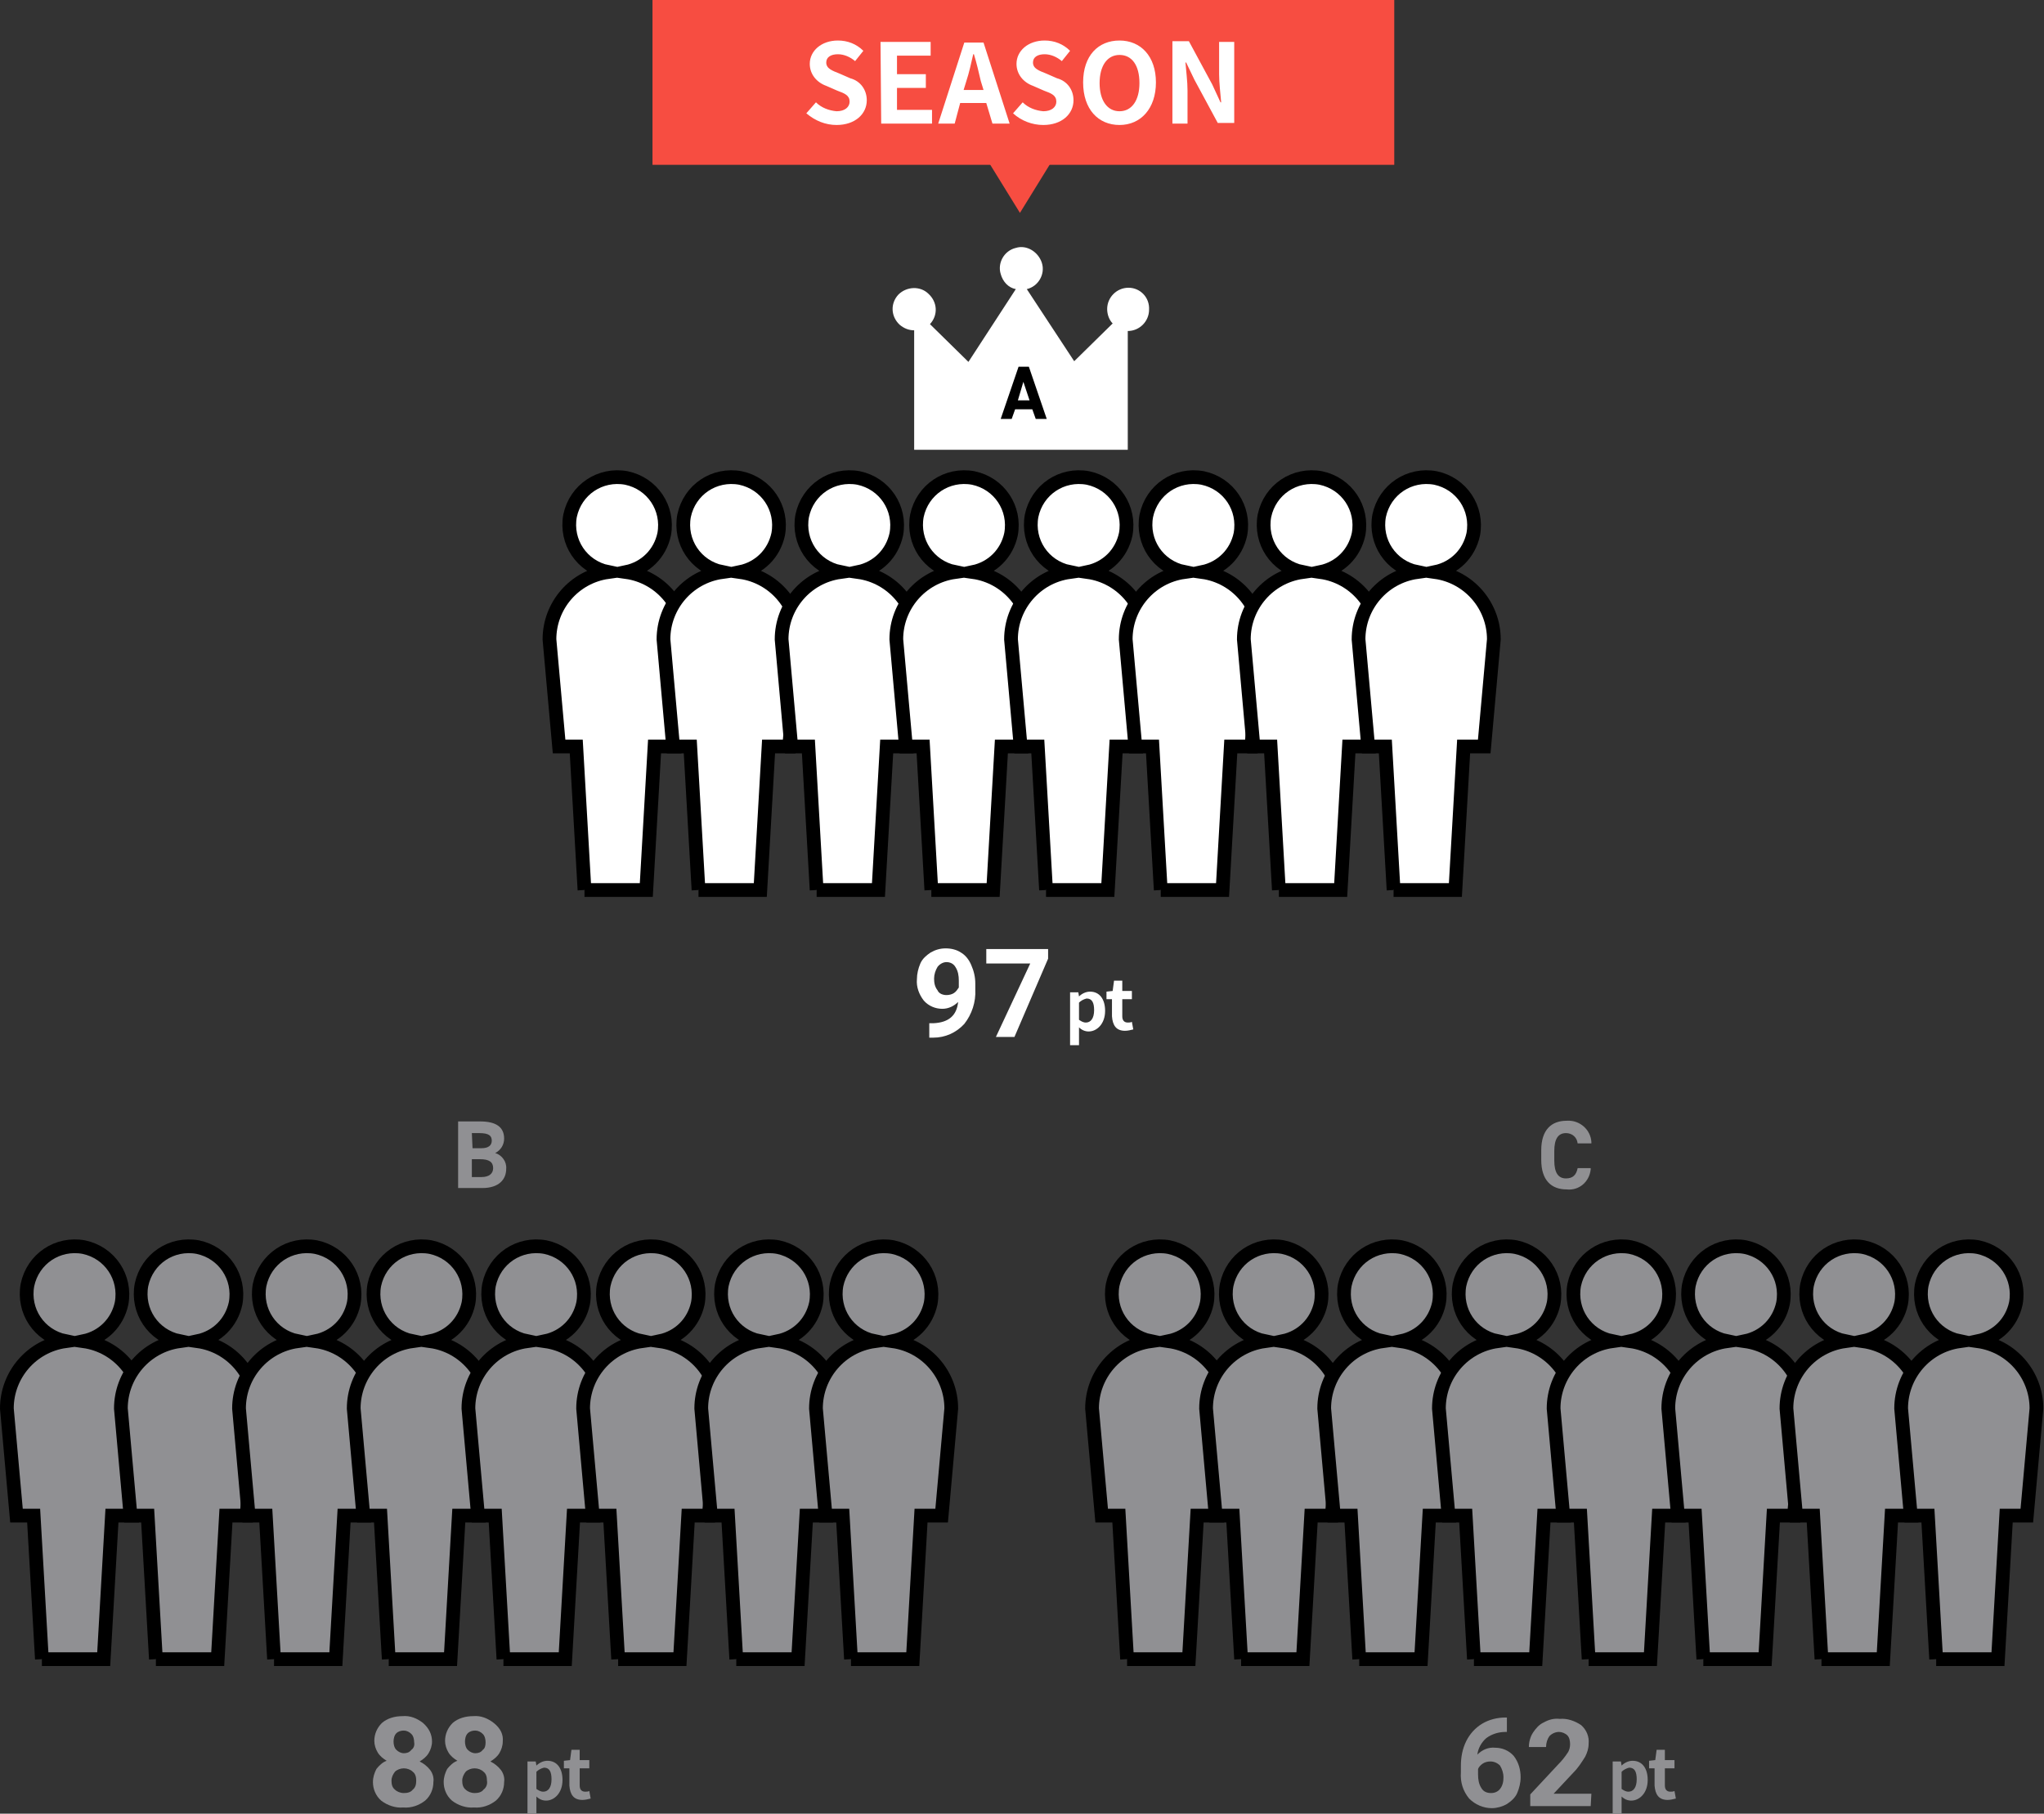 <svg version="1.1" id="レイヤー_1" xmlns="http://www.w3.org/2000/svg" x="0" y="0" viewBox="0 0 297.6 264.1" xml:space="preserve"><rect x="0" y="0" width="297.6" height="264.1" fill="#333333" stroke="none"/><style>.st0{fill:#f74d41}.st1,.st2{fill:#fff}.st2{stroke:#000;stroke-width:2;stroke-miterlimit:10}.st3,.st4{fill:#909093}.st4{stroke:#000;stroke-width:2;stroke-miterlimit:10}</style><g id="グループ_2685" transform="translate(-1994 18978)"><path id="パス_1121" class="st0" d="M2142.5-18947l-18.5-30h37l-18.5 30z"/><path id="長方形_1357" class="st0" d="M2089-18978h108v24h-108z"/><path id="パス_2525" class="st1" d="M2115.8-18959.8c2.7 0 4.4-1.6 4.4-3.6 0-1.5-.9-2.8-2.4-3.2l-1.6-.7c-1-.4-1.9-.7-1.9-1.6 0-.8.7-1.2 1.7-1.2.9 0 1.8.4 2.5 1l1.2-1.5c-1-1-2.3-1.5-3.7-1.5-2.4 0-4.1 1.5-4.1 3.4 0 1.5 1 2.7 2.4 3.2l1.6.7c1.1.4 1.8.7 1.8 1.6 0 .8-.7 1.4-1.9 1.4-1.1-.1-2.2-.5-3-1.3l-1.4 1.6c1.3 1.1 2.8 1.7 4.4 1.7zm6.5-.2h7.4v-2h-5.1v-3.2h4.2v-2h-4.2v-2.7h4.9v-2h-7.3l.1 11.9zm12-4.9l.4-1.3c.4-1.2.7-2.6 1-3.9h.1c.4 1.3.7 2.6 1 3.9l.4 1.3h-2.9zm4.2 4.9h2.5l-3.8-11.8h-2.8l-3.8 11.8h2.4l.8-3h3.8l.9 3zm7.4.2c2.7 0 4.4-1.6 4.4-3.6 0-1.5-.9-2.8-2.4-3.2l-1.6-.7c-1-.4-1.9-.7-1.9-1.6 0-.8.7-1.2 1.7-1.2.9 0 1.8.4 2.5 1l1.2-1.5c-1-1-2.3-1.5-3.7-1.5-2.4 0-4.1 1.5-4.1 3.4 0 1.5 1 2.7 2.4 3.2l1.6.7c1.1.4 1.8.7 1.8 1.6 0 .8-.7 1.4-1.9 1.4-1.1-.1-2.2-.5-3-1.3l-1.4 1.6c1.2 1.1 2.8 1.7 4.4 1.7zm11.1 0c3.1 0 5.3-2.4 5.3-6.2s-2.2-6.1-5.3-6.1c-3.1 0-5.3 2.2-5.3 6.1 0 3.9 2.2 6.2 5.3 6.2zm0-2c-1.8 0-2.9-1.6-2.9-4.1 0-2.5 1.1-4.1 2.9-4.1s2.9 1.5 2.9 4.1c0 2.5-1.1 4.1-2.9 4.1zm7.7 1.8h2.2v-4.8c0-1.4-.2-2.8-.3-4.1h.1l1.2 2.5 3.4 6.3h2.4v-11.8h-2.2v4.7c0 1.3.2 2.9.3 4.1h-.1l-1.2-2.6-3.4-6.3h-2.4v12z"/><g id="グループ_2074" transform="translate(1702 -19628)"><path id="パス_2527" class="st1" d="M431.5 795.9c-.6.6-1.4 1-2.3 1-1 0-2-.4-2.7-1.2-.7-.9-1.1-2-1-3.1 0-.8.2-1.6.5-2.3.3-.7.9-1.2 1.5-1.6.7-.4 1.4-.6 2.2-.6.8 0 1.6.2 2.2.6.7.4 1.2 1.1 1.5 1.8.4.9.6 1.8.6 2.7v.9c.1 1.8-.5 3.6-1.6 5-1.2 1.3-2.8 2-4.5 2h-.6V799h.6c2.2-.1 3.4-1.1 3.6-3.1zm-1.7-1c.4 0 .8-.1 1.1-.3.3-.2.5-.5.7-.8v-1c0-.7-.1-1.4-.5-2-.3-.5-.8-.7-1.3-.7s-1 .3-1.3.7c-.3.5-.5 1.1-.5 1.7 0 .6.1 1.2.5 1.7.2.5.8.7 1.3.7zm14.8-5.3l-4.9 11.4H437l5-10.7h-6.4v-2.1h9v1.4z"/><path id="パス_2528" class="st1" d="M447.6 802.2h1.5v-2.6c.4.4.9.6 1.4.6 1.2 0 2.4-1.1 2.4-3 0-1.7-.8-2.8-2.2-2.8-.6 0-1.2.3-1.6.7l-.1-.6h-1.2v7.7zm2.5-3.3c-.4 0-.7-.2-1-.4V796c.3-.3.7-.5 1.1-.6.8 0 1.1.6 1.1 1.7 0 1.2-.5 1.8-1.2 1.8zm5.7 1.2c.4 0 .8-.1 1.2-.2l-.2-1.1c-.2.1-.4.1-.6.1-.5 0-.8-.3-.8-.9v-2.5h1.4v-1.2h-1.4v-1.5h-1.2l-.2 1.5-.9.1v1.1h.8v2.5c.1 1.3.6 2.1 1.9 2.1z"/></g><g id="グループ_2041" transform="translate(1714 -19342)"><g id="グループ_2039" transform="translate(410 400)"><path id="パス_1061" class="st1" d="M34.3 5.9c-1.7 0-3.1 1.4-3.1 3.1 0 .8.3 1.6.8 2.1l-5.6 5.5-6.9-10.5c1.7-.4 2.7-2.2 2.2-3.8S19.5-.4 17.9.1c-1.7.4-2.7 2.2-2.2 3.8.3 1.1 1.1 2 2.2 2.2L11 16.7l-5.6-5.5C6.6 9.9 6.5 8 5.2 6.8 4 5.6 2 5.7.8 6.9c-1.2 1.3-1.1 3.2.2 4.4.6.5 1.3.8 2.1.8v17.4h31.1V12.2c1.7 0 3.1-1.4 3.1-3.1.1-1.8-1.3-3.2-3-3.2z"/></g><g id="グループ_2040" transform="translate(633.5 -1127)"><path id="合体_32" class="st2" d="M-268.4 1620.6l-1.2-20.9h-2.5l-1.4-15.6c0-4.9 3.6-9.1 8.5-9.8-3.8-.8-6.2-4.4-5.5-8.2.8-3.8 4.4-6.2 8.2-5.5 3.8.8 6.2 4.4 5.5 8.2-.6 2.8-2.7 4.9-5.5 5.5 4.9.7 8.5 4.9 8.5 9.8l-1.4 15.6h-3l-1.2 20.9h-9z"/><path id="合体_32-2" class="st2" d="M-251.8 1620.6l-1.2-20.9h-2.5l-1.4-15.6c0-4.9 3.6-9.1 8.5-9.8-3.8-.8-6.2-4.4-5.5-8.2.8-3.8 4.4-6.2 8.2-5.5 3.8.8 6.2 4.4 5.5 8.2-.6 2.8-2.7 4.9-5.5 5.5 4.9.7 8.5 4.9 8.5 9.8l-1.4 15.6h-3l-1.2 20.9h-9z"/><path id="合体_32-3" class="st2" d="M-234.6 1620.6l-1.2-20.9h-2.5l-1.4-15.6c0-4.9 3.6-9.1 8.5-9.8-3.8-.8-6.2-4.4-5.5-8.2.8-3.8 4.4-6.2 8.2-5.5 3.8.8 6.2 4.4 5.5 8.2-.6 2.8-2.7 4.9-5.5 5.5 4.9.7 8.5 4.9 8.5 9.8l-1.4 15.6h-3l-1.2 20.9h-9z"/><path id="合体_32-4" class="st2" d="M-217.9 1620.6l-1.2-20.9h-2.5l-1.4-15.6c0-4.9 3.6-9.1 8.5-9.8-3.8-.8-6.2-4.4-5.5-8.2.8-3.8 4.4-6.2 8.2-5.5 3.8.8 6.2 4.4 5.5 8.2-.6 2.8-2.7 4.9-5.5 5.5 4.9.7 8.5 4.9 8.5 9.8l-1.4 15.6h-3l-1.2 20.9h-9z"/><path id="合体_73" class="st2" d="M-201.2 1620.6l-1.2-20.9h-2.5l-1.4-15.6c0-4.9 3.6-9.1 8.5-9.8-3.8-.8-6.2-4.4-5.5-8.2.8-3.8 4.4-6.2 8.2-5.5 3.8.8 6.2 4.4 5.5 8.2-.6 2.8-2.7 4.9-5.5 5.5 4.9.7 8.5 4.9 8.5 9.8l-1.4 15.6h-3l-1.2 20.9h-9z"/><path id="合体_72" class="st2" d="M-184.5 1620.6l-1.2-20.9h-2.5l-1.4-15.6c0-4.9 3.6-9.1 8.5-9.8-3.8-.8-6.2-4.4-5.5-8.2.8-3.8 4.4-6.2 8.2-5.5 3.8.8 6.2 4.4 5.5 8.2-.6 2.8-2.7 4.9-5.5 5.5 4.9.7 8.5 4.9 8.5 9.8l-1.4 15.6h-3l-1.2 20.9h-9z"/><path id="合体_71" class="st2" d="M-167.3 1620.6l-1.2-20.9h-2.5l-1.4-15.6c0-4.9 3.6-9.1 8.5-9.8-3.8-.8-6.2-4.4-5.5-8.2.8-3.8 4.4-6.2 8.2-5.5 3.8.8 6.2 4.4 5.5 8.2-.6 2.8-2.7 4.9-5.5 5.5 4.9.7 8.5 4.9 8.5 9.8l-1.4 15.6h-3l-1.2 20.9h-9z"/><path id="合体_70" class="st2" d="M-150.6 1620.6l-1.2-20.9h-2.5l-1.4-15.6c0-4.9 3.6-9.1 8.5-9.8-3.8-.8-6.2-4.4-5.5-8.2.8-3.8 4.4-6.2 8.2-5.5 3.8.8 6.2 4.4 5.5 8.2-.6 2.8-2.7 4.9-5.5 5.5 4.9.7 8.5 4.9 8.5 9.8l-1.4 15.6h-3l-1.2 20.9h-9z"/></g><path id="パス_2526" d="M427.3 425l.5-1.4h2.5l.5 1.4h1.6l-2.6-7.6h-1.5l-2.6 7.6h1.6zm1.7-5.4l.9 2.7h-1.7l.8-2.7z"/></g><g id="グループ_2075" transform="translate(1623 -19516)"><path id="パス_2533" class="st3" d="M433.9 791.6c0 .6-.2 1.2-.5 1.7s-.8.9-1.3 1.2c.6.3 1.1.7 1.5 1.2.4.5.6 1.2.5 1.8 0 1-.4 2-1.2 2.7-.9.7-2 1.1-3.2 1-1.1.1-2.3-.3-3.2-1-.8-.7-1.2-1.7-1.2-2.7 0-.7.2-1.3.5-1.9.4-.5.9-1 1.5-1.2-.5-.3-1-.7-1.3-1.2-.3-.5-.5-1.1-.5-1.7 0-1 .4-1.9 1.1-2.6.8-.7 1.9-1 3-1 1.1-.1 2.1.3 3 1 .9.8 1.3 1.7 1.3 2.7zm-2.3 5.7c0-.5-.1-1-.5-1.3-.3-.3-.8-.5-1.3-.5s-1 .2-1.3.5c-.3.4-.5.8-.5 1.3s.1 1 .5 1.3c.3.3.8.5 1.3.5s1-.1 1.3-.5c.4-.3.5-.8.5-1.3zm-.3-5.6c0-.4-.1-.9-.4-1.2-.3-.3-.7-.5-1.1-.5-.4 0-.8.1-1.1.4-.3.3-.4.8-.4 1.2 0 .4.1.9.4 1.2.3.3.7.5 1.1.5.4 0 .8-.1 1.1-.5.3-.2.5-.6.4-1.1zm12.9-.1c0 .6-.2 1.2-.5 1.7s-.8.9-1.3 1.2c.6.3 1.1.7 1.5 1.2.4.5.6 1.2.5 1.8 0 1-.4 2-1.2 2.7-.9.7-2 1.1-3.2 1-1.1.1-2.3-.3-3.2-1-.8-.7-1.2-1.7-1.2-2.7 0-.7.2-1.3.5-1.9.4-.5.9-1 1.5-1.2-.5-.3-1-.7-1.3-1.2-.3-.5-.5-1.1-.5-1.7 0-1 .4-1.9 1.1-2.6.8-.7 1.9-1 3-1 1.1-.1 2.1.3 3 1 1 .8 1.4 1.7 1.3 2.7zm-2.3 5.7c0-.5-.1-1-.5-1.3-.3-.3-.8-.5-1.3-.5s-1 .2-1.3.5c-.3.4-.5.8-.5 1.3s.1 1 .5 1.3c.3.3.8.5 1.3.5s1-.1 1.3-.5c.4-.3.6-.8.5-1.3zm-.2-5.6c0-.4-.1-.9-.4-1.2-.3-.3-.7-.5-1.1-.5-.4 0-.8.1-1.1.4-.3.3-.4.8-.4 1.2 0 .4.1.9.4 1.2.3.3.7.5 1.1.5.4 0 .8-.1 1.1-.5.3-.2.4-.6.4-1.1z"/><path id="パス_2534" class="st3" d="M447.6 802.2h1.5v-2.6c.4.4.9.6 1.4.6 1.2 0 2.4-1.1 2.4-3 0-1.7-.8-2.8-2.2-2.8-.6 0-1.2.3-1.6.7l-.1-.6h-1.2v7.7zm2.5-3.3c-.4 0-.7-.2-1-.4V796c.3-.3.7-.5 1.1-.6.8 0 1.1.6 1.1 1.7 0 1.2-.5 1.8-1.2 1.8zm5.7 1.2c.4 0 .8-.1 1.2-.2l-.2-1.1c-.2.1-.4.1-.6.1-.5 0-.8-.3-.8-.9v-2.5h1.4v-1.2h-1.4v-1.5h-1.2l-.2 1.5-.9.1v1.1h.8v2.5c.1 1.3.6 2.1 1.9 2.1z"/></g><g id="グループ_2076" transform="translate(1635 -19230)"><g id="グループ_2040-2" transform="translate(633.5 -1127)"><path id="合体_32-5" class="st4" d="M-268.4 1620.6l-1.2-20.9h-2.5l-1.4-15.6c0-4.9 3.6-9.1 8.5-9.8-3.8-.8-6.2-4.4-5.5-8.2.8-3.8 4.4-6.2 8.2-5.5 3.8.8 6.2 4.4 5.5 8.2-.6 2.8-2.7 4.9-5.5 5.5 4.9.7 8.5 4.9 8.5 9.8l-1.4 15.6h-3l-1.2 20.9h-9z"/><path id="合体_32-6" class="st4" d="M-251.8 1620.6l-1.2-20.9h-2.5l-1.4-15.6c0-4.9 3.6-9.1 8.5-9.8-3.8-.8-6.2-4.4-5.5-8.2.8-3.8 4.4-6.2 8.2-5.5 3.8.8 6.2 4.4 5.5 8.2-.6 2.8-2.7 4.9-5.5 5.5 4.9.7 8.5 4.9 8.5 9.8l-1.4 15.6h-3l-1.2 20.9h-9z"/><path id="合体_32-7" class="st4" d="M-234.6 1620.6l-1.2-20.9h-2.5l-1.4-15.6c0-4.9 3.6-9.1 8.5-9.8-3.8-.8-6.2-4.4-5.5-8.2.8-3.8 4.4-6.2 8.2-5.5 3.8.8 6.2 4.4 5.5 8.2-.6 2.8-2.7 4.9-5.5 5.5 4.9.7 8.5 4.9 8.5 9.8l-1.4 15.6h-3l-1.2 20.9h-9z"/><path id="合体_32-8" class="st4" d="M-217.9 1620.6l-1.2-20.9h-2.5l-1.4-15.6c0-4.9 3.6-9.1 8.5-9.8-3.8-.8-6.2-4.4-5.5-8.2.8-3.8 4.4-6.2 8.2-5.5 3.8.8 6.2 4.4 5.5 8.2-.6 2.8-2.7 4.9-5.5 5.5 4.9.7 8.5 4.9 8.5 9.8l-1.4 15.6h-3l-1.2 20.9h-9z"/><path id="合体_73-2" class="st4" d="M-201.2 1620.6l-1.2-20.9h-2.5l-1.4-15.6c0-4.9 3.6-9.1 8.5-9.8-3.8-.8-6.2-4.4-5.5-8.2.8-3.8 4.4-6.2 8.2-5.5 3.8.8 6.2 4.4 5.5 8.2-.6 2.8-2.7 4.9-5.5 5.5 4.9.7 8.5 4.9 8.5 9.8l-1.4 15.6h-3l-1.2 20.9h-9z"/><path id="合体_72-2" class="st4" d="M-184.5 1620.6l-1.2-20.9h-2.5l-1.4-15.6c0-4.9 3.6-9.1 8.5-9.8-3.8-.8-6.2-4.4-5.5-8.2.8-3.8 4.4-6.2 8.2-5.5 3.8.8 6.2 4.4 5.5 8.2-.6 2.8-2.7 4.9-5.5 5.5 4.9.7 8.5 4.9 8.5 9.8l-1.4 15.6h-3l-1.2 20.9h-9z"/><path id="合体_71-2" class="st4" d="M-167.3 1620.6l-1.2-20.9h-2.5l-1.4-15.6c0-4.9 3.6-9.1 8.5-9.8-3.8-.8-6.2-4.4-5.5-8.2.8-3.8 4.4-6.2 8.2-5.5 3.8.8 6.2 4.4 5.5 8.2-.6 2.8-2.7 4.9-5.5 5.5 4.9.7 8.5 4.9 8.5 9.8l-1.4 15.6h-3l-1.2 20.9h-9z"/><path id="合体_70-2" class="st4" d="M-150.6 1620.6l-1.2-20.9h-2.5l-1.4-15.6c0-4.9 3.6-9.1 8.5-9.8-3.8-.8-6.2-4.4-5.5-8.2.8-3.8 4.4-6.2 8.2-5.5 3.8.8 6.2 4.4 5.5 8.2-.6 2.8-2.7 4.9-5.5 5.5 4.9.7 8.5 4.9 8.5 9.8l-1.4 15.6h-3l-1.2 20.9h-9z"/></g><path id="パス_2529" class="st3" d="M425.7 415.3v9.7h3.5c2.5 0 3.5-1.3 3.5-2.8.1-1-.6-2-1.6-2.3.8-.4 1.3-1.2 1.3-2.1 0-1.7-1.2-2.5-3.5-2.5h-3.2zm2 5.5h1.2c1.3 0 1.9.4 1.9 1.3 0 .8-.6 1.3-1.7 1.3h-1.4v-2.6zm0-3.8h1.1c1.4 0 1.8.4 1.8 1.1s-.5 1.1-1.5 1.1h-1.3l-.1-2.2z"/></g><g id="グループ_2077" transform="translate(1781 -19516)"><path id="パス_2531" class="st3" d="M432.4 788.1v2.1h-.2c-1 0-2 .3-2.8.9-.7.6-1.2 1.5-1.3 2.4.7-.7 1.6-1.1 2.6-1 1 0 2 .4 2.7 1.2.7.9 1 2 1 3.1 0 .8-.2 1.6-.5 2.3-.3.7-.9 1.2-1.5 1.6-.7.4-1.5.6-2.2.6-1.2 0-2.4-.5-3.3-1.4-.9-1.1-1.3-2.4-1.2-3.8v-.9c0-1.3.2-2.5.8-3.7.5-1 1.3-1.9 2.3-2.5 1-.6 2.2-.9 3.4-.9h.2zm-2.4 6.4c-.4 0-.8.1-1.1.3-.3.2-.6.5-.7.8v.8c0 .7.1 1.4.5 2 .3.5.8.7 1.4.7.5 0 1-.2 1.3-.6.4-.5.5-1.1.5-1.7 0-.6-.2-1.2-.5-1.7-.4-.4-.9-.6-1.4-.6zm14.6 6.5h-8.8v-1.7l4.1-4.4c.5-.5.9-1 1.3-1.6.3-.4.4-.9.4-1.3 0-.5-.1-1-.4-1.3-.3-.3-.8-.5-1.2-.5-.5 0-1 .2-1.4.6-.3.4-.5 1-.5 1.6h-2.5c0-.7.2-1.5.6-2.1.4-.6.9-1.2 1.6-1.5.7-.4 1.5-.6 2.3-.5 1.1-.1 2.2.3 3.1.9.8.7 1.2 1.7 1.1 2.7 0 .7-.2 1.3-.5 1.9-.5.8-1 1.6-1.7 2.3l-2.9 3.1h5.5l-.1 1.8z"/><path id="パス_2532" class="st3" d="M447.6 802.2h1.5v-2.6c.4.4.9.6 1.4.6 1.2 0 2.4-1.1 2.4-3 0-1.7-.8-2.8-2.2-2.8-.6 0-1.2.3-1.6.7l-.1-.6h-1.2v7.7zm2.5-3.3c-.4 0-.7-.2-1-.4V796c.3-.3.7-.5 1.1-.6.8 0 1.1.6 1.1 1.7 0 1.2-.5 1.8-1.2 1.8zm5.7 1.2c.4 0 .8-.1 1.2-.2l-.2-1.1c-.2.1-.4.1-.6.1-.5 0-.8-.3-.8-.9v-2.5h1.4v-1.2h-1.4v-1.5h-1.2l-.2 1.5-.9.1v1.1h.8v2.5c.1 1.3.6 2.1 1.9 2.1z"/></g><g id="グループ_2078" transform="translate(1793 -19230)"><g id="グループ_2040-3" transform="translate(633.5 -1127)"><path id="合体_32-9" class="st4" d="M-268.4 1620.6l-1.2-20.9h-2.5l-1.4-15.6c0-4.9 3.6-9.1 8.5-9.8-3.8-.8-6.2-4.4-5.5-8.2.8-3.8 4.4-6.2 8.2-5.5 3.8.8 6.2 4.4 5.5 8.2-.6 2.8-2.7 4.9-5.5 5.5 4.9.7 8.5 4.9 8.5 9.8l-1.4 15.6h-3l-1.2 20.9h-9z"/><path id="合体_32-10" class="st4" d="M-251.8 1620.6l-1.2-20.9h-2.5l-1.4-15.6c0-4.9 3.6-9.1 8.5-9.8-3.8-.8-6.2-4.4-5.5-8.2.8-3.8 4.4-6.2 8.2-5.5 3.8.8 6.2 4.4 5.5 8.2-.6 2.8-2.7 4.9-5.5 5.5 4.9.7 8.5 4.9 8.5 9.8l-1.4 15.6h-3l-1.2 20.9h-9z"/><path id="合体_32-11" class="st4" d="M-234.6 1620.6l-1.2-20.9h-2.5l-1.4-15.6c0-4.9 3.6-9.1 8.5-9.8-3.8-.8-6.2-4.4-5.5-8.2.8-3.8 4.4-6.2 8.2-5.5 3.8.8 6.2 4.4 5.5 8.2-.6 2.8-2.7 4.9-5.5 5.5 4.9.7 8.5 4.9 8.5 9.8l-1.4 15.6h-3l-1.2 20.9h-9z"/><path id="合体_32-12" class="st4" d="M-217.9 1620.6l-1.2-20.9h-2.5l-1.4-15.6c0-4.9 3.6-9.1 8.5-9.8-3.8-.8-6.2-4.4-5.5-8.2.8-3.8 4.4-6.2 8.2-5.5 3.8.8 6.2 4.4 5.5 8.2-.6 2.8-2.7 4.9-5.5 5.5 4.9.7 8.5 4.9 8.5 9.8l-1.4 15.6h-3l-1.2 20.9h-9z"/><path id="合体_73-3" class="st4" d="M-201.2 1620.6l-1.2-20.9h-2.5l-1.4-15.6c0-4.9 3.6-9.1 8.5-9.8-3.8-.8-6.2-4.4-5.5-8.2.8-3.8 4.4-6.2 8.2-5.5 3.8.8 6.2 4.4 5.5 8.2-.6 2.8-2.7 4.9-5.5 5.5 4.9.7 8.5 4.9 8.5 9.8l-1.4 15.6h-3l-1.2 20.9h-9z"/><path id="合体_72-3" class="st4" d="M-184.5 1620.6l-1.2-20.9h-2.5l-1.4-15.6c0-4.9 3.6-9.1 8.5-9.8-3.8-.8-6.2-4.4-5.5-8.2.8-3.8 4.4-6.2 8.2-5.5 3.8.8 6.2 4.4 5.5 8.2-.6 2.8-2.7 4.9-5.5 5.5 4.9.7 8.5 4.9 8.5 9.8l-1.4 15.6h-3l-1.2 20.9h-9z"/><path id="合体_71-3" class="st4" d="M-167.3 1620.6l-1.2-20.9h-2.5l-1.4-15.6c0-4.9 3.6-9.1 8.5-9.8-3.8-.8-6.2-4.4-5.5-8.2.8-3.8 4.4-6.2 8.2-5.5 3.8.8 6.2 4.4 5.5 8.2-.6 2.8-2.7 4.9-5.5 5.5 4.9.7 8.5 4.9 8.5 9.8l-1.4 15.6h-3l-1.2 20.9h-9z"/><path id="合体_70-3" class="st4" d="M-150.6 1620.6l-1.2-20.9h-2.5l-1.4-15.6c0-4.9 3.6-9.1 8.5-9.8-3.8-.8-6.2-4.4-5.5-8.2.8-3.8 4.4-6.2 8.2-5.5 3.8.8 6.2 4.4 5.5 8.2-.6 2.8-2.7 4.9-5.5 5.5 4.9.7 8.5 4.9 8.5 9.8l-1.4 15.6h-3l-1.2 20.9h-9z"/></g><path id="パス_2530" class="st3" d="M432.7 418.3c-.1-1.8-1.7-3.2-3.5-3.1h-.1c-2.2 0-3.7 1.3-3.7 4.3v1.4c0 3 1.5 4.3 3.7 4.3 1.8.2 3.3-1.1 3.5-2.9v-.2h-1.9c-.2 1-.7 1.5-1.7 1.5-1.1 0-1.7-.8-1.7-2.6v-1.4c0-1.8.6-2.6 1.7-2.6.9 0 1.6.6 1.7 1.5h2z"/></g></g></svg>